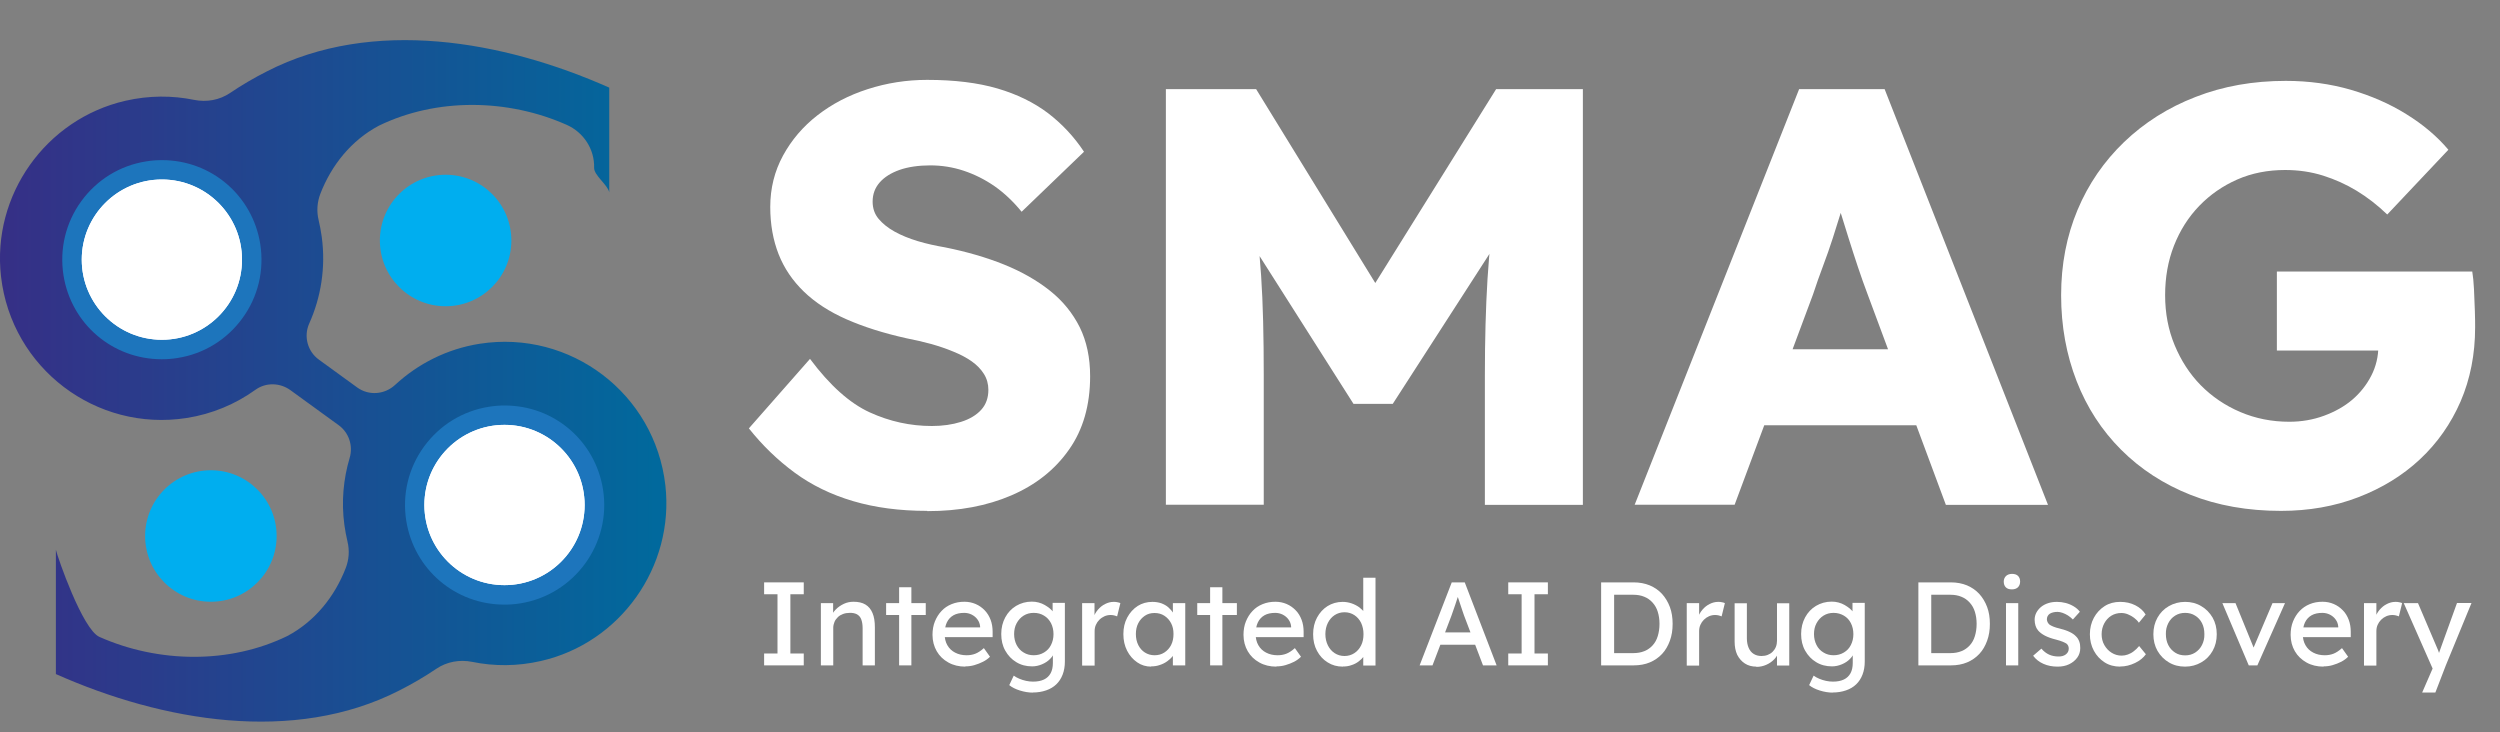 <svg width="140" height="41" viewBox="0 0 140 41" fill="none" xmlns="http://www.w3.org/2000/svg">
<rect x="0" y="0" width="140" height="41" fill="#808080" stroke="none"/>
<g clip-path="url(#clip0_3_3)">
<path d="M42.791 37.261V36.596H43.54V33.278H42.791V32.613H45.01V33.278H44.261V36.596H45.01V37.261H42.791Z" fill="white"/>
<path d="M45.969 37.261V33.775H46.655V34.489L46.536 34.566C46.578 34.412 46.669 34.272 46.795 34.139C46.921 34.006 47.075 33.901 47.25 33.817C47.425 33.733 47.607 33.698 47.796 33.698C48.062 33.698 48.286 33.747 48.461 33.852C48.636 33.957 48.769 34.111 48.86 34.328C48.951 34.538 48.993 34.811 48.993 35.133V37.261H48.307V35.182C48.307 34.979 48.279 34.818 48.23 34.685C48.181 34.552 48.097 34.461 47.985 34.398C47.873 34.342 47.74 34.314 47.572 34.321C47.439 34.321 47.32 34.342 47.208 34.384C47.096 34.426 46.998 34.482 46.921 34.559C46.844 34.636 46.774 34.72 46.732 34.825C46.69 34.93 46.662 35.035 46.662 35.147V37.261H45.976H45.969Z" fill="white"/>
<path d="M49.623 34.44V33.775H51.842V34.44H49.623ZM50.351 37.261V32.886H51.037V37.261H50.351Z" fill="white"/>
<path d="M54.061 37.331C53.704 37.331 53.382 37.254 53.109 37.1C52.829 36.946 52.612 36.736 52.458 36.47C52.304 36.204 52.22 35.896 52.22 35.553C52.22 35.28 52.262 35.028 52.353 34.804C52.444 34.58 52.563 34.384 52.724 34.216C52.878 34.048 53.067 33.922 53.291 33.831C53.515 33.74 53.746 33.698 54.005 33.698C54.229 33.698 54.439 33.74 54.635 33.824C54.831 33.908 54.999 34.027 55.146 34.181C55.293 34.335 55.398 34.51 55.475 34.713C55.552 34.916 55.587 35.147 55.587 35.385V35.679H52.731L52.577 35.133H54.985L54.887 35.245V35.084C54.873 34.937 54.824 34.804 54.74 34.692C54.656 34.573 54.551 34.489 54.418 34.419C54.292 34.356 54.152 34.321 53.998 34.321C53.76 34.321 53.557 34.363 53.396 34.454C53.235 34.545 53.109 34.678 53.025 34.853C52.941 35.028 52.899 35.245 52.899 35.497C52.899 35.742 52.948 35.952 53.053 36.134C53.158 36.316 53.298 36.449 53.487 36.547C53.676 36.645 53.886 36.694 54.131 36.694C54.306 36.694 54.467 36.666 54.614 36.61C54.761 36.554 54.922 36.449 55.097 36.295L55.44 36.778C55.335 36.883 55.202 36.981 55.048 37.058C54.894 37.135 54.733 37.198 54.565 37.247C54.397 37.296 54.229 37.317 54.061 37.317V37.331Z" fill="white"/>
<path d="M57.855 38.787C57.61 38.787 57.358 38.745 57.113 38.668C56.868 38.591 56.672 38.493 56.518 38.367L56.77 37.835C56.861 37.898 56.959 37.961 57.085 38.01C57.204 38.059 57.33 38.101 57.463 38.129C57.596 38.157 57.729 38.171 57.855 38.171C58.1 38.171 58.303 38.129 58.464 38.052C58.625 37.975 58.751 37.856 58.835 37.702C58.919 37.548 58.961 37.352 58.961 37.121V36.449L59.031 36.498C59.01 36.638 58.94 36.764 58.814 36.89C58.695 37.016 58.541 37.121 58.359 37.198C58.177 37.275 57.995 37.317 57.799 37.317C57.47 37.317 57.169 37.24 56.91 37.079C56.651 36.925 56.448 36.708 56.294 36.435C56.14 36.162 56.07 35.854 56.07 35.504C56.07 35.154 56.147 34.846 56.294 34.573C56.441 34.3 56.644 34.083 56.903 33.929C57.162 33.775 57.456 33.691 57.778 33.691C57.911 33.691 58.037 33.705 58.163 33.74C58.289 33.775 58.401 33.817 58.506 33.88C58.611 33.943 58.709 34.006 58.793 34.076C58.877 34.146 58.947 34.223 58.996 34.3C59.052 34.377 59.08 34.454 59.094 34.524L58.947 34.58V33.761H59.633V37.037C59.633 37.317 59.591 37.562 59.507 37.779C59.423 37.996 59.304 38.178 59.15 38.325C58.996 38.472 58.807 38.584 58.583 38.661C58.359 38.738 58.114 38.78 57.834 38.78L57.855 38.787ZM57.883 36.694C58.1 36.694 58.289 36.645 58.464 36.54C58.639 36.435 58.765 36.302 58.856 36.12C58.947 35.938 58.996 35.742 58.996 35.511C58.996 35.28 58.947 35.077 58.856 34.895C58.758 34.713 58.632 34.573 58.464 34.475C58.296 34.37 58.107 34.321 57.89 34.321C57.673 34.321 57.491 34.37 57.323 34.475C57.155 34.58 57.029 34.72 56.931 34.902C56.833 35.084 56.791 35.28 56.791 35.511C56.791 35.742 56.84 35.938 56.931 36.12C57.029 36.302 57.155 36.442 57.323 36.54C57.491 36.645 57.68 36.694 57.89 36.694H57.883Z" fill="white"/>
<path d="M60.599 37.261V33.775H61.292V34.874L61.229 34.608C61.278 34.44 61.362 34.286 61.481 34.146C61.6 34.006 61.733 33.901 61.887 33.824C62.041 33.747 62.195 33.705 62.363 33.705C62.44 33.705 62.51 33.705 62.58 33.726C62.65 33.74 62.706 33.754 62.741 33.775L62.559 34.517C62.503 34.496 62.447 34.475 62.384 34.461C62.321 34.447 62.258 34.44 62.195 34.44C62.076 34.44 61.964 34.461 61.852 34.51C61.747 34.559 61.649 34.622 61.565 34.706C61.481 34.79 61.418 34.881 61.369 34.993C61.32 35.105 61.299 35.217 61.299 35.35V37.275H60.606L60.599 37.261Z" fill="white"/>
<path d="M64.47 37.331C64.183 37.331 63.917 37.254 63.686 37.093C63.448 36.932 63.259 36.715 63.119 36.442C62.979 36.169 62.909 35.861 62.909 35.511C62.909 35.161 62.979 34.853 63.126 34.58C63.273 34.307 63.462 34.097 63.707 33.936C63.952 33.782 64.225 33.705 64.533 33.705C64.715 33.705 64.883 33.733 65.03 33.782C65.177 33.838 65.31 33.908 65.422 34.006C65.534 34.104 65.625 34.209 65.702 34.335C65.772 34.461 65.821 34.594 65.835 34.734L65.681 34.678V33.775H66.374V37.261H65.681V36.428L65.842 36.379C65.814 36.498 65.758 36.617 65.681 36.729C65.597 36.841 65.492 36.939 65.366 37.03C65.24 37.121 65.1 37.191 64.946 37.24C64.792 37.296 64.631 37.317 64.463 37.317L64.47 37.331ZM64.652 36.694C64.862 36.694 65.044 36.645 65.205 36.54C65.366 36.435 65.492 36.295 65.583 36.12C65.674 35.938 65.716 35.735 65.716 35.504C65.716 35.273 65.674 35.077 65.583 34.902C65.492 34.727 65.366 34.587 65.205 34.482C65.044 34.377 64.862 34.328 64.652 34.328C64.442 34.328 64.267 34.377 64.113 34.482C63.959 34.587 63.833 34.72 63.742 34.902C63.651 35.077 63.609 35.28 63.609 35.504C63.609 35.728 63.651 35.938 63.742 36.12C63.833 36.302 63.959 36.442 64.113 36.54C64.267 36.638 64.449 36.694 64.652 36.694Z" fill="white"/>
<path d="M67.046 34.44V33.775H69.265V34.44H67.046ZM67.767 37.261V32.886H68.453V37.261H67.767Z" fill="white"/>
<path d="M71.477 37.331C71.12 37.331 70.798 37.254 70.525 37.1C70.245 36.946 70.028 36.736 69.874 36.47C69.72 36.204 69.636 35.896 69.636 35.553C69.636 35.28 69.678 35.028 69.769 34.804C69.86 34.58 69.979 34.384 70.14 34.216C70.294 34.048 70.483 33.922 70.707 33.831C70.931 33.74 71.162 33.698 71.421 33.698C71.645 33.698 71.855 33.74 72.051 33.824C72.247 33.908 72.415 34.027 72.562 34.181C72.709 34.328 72.814 34.51 72.891 34.713C72.968 34.916 73.003 35.147 73.003 35.385V35.679H70.147L69.993 35.133H72.401L72.303 35.245V35.084C72.289 34.937 72.24 34.804 72.156 34.692C72.072 34.573 71.967 34.489 71.834 34.419C71.708 34.356 71.568 34.321 71.414 34.321C71.176 34.321 70.973 34.363 70.812 34.454C70.651 34.545 70.525 34.678 70.441 34.853C70.357 35.028 70.315 35.245 70.315 35.497C70.315 35.742 70.364 35.952 70.469 36.134C70.574 36.316 70.714 36.449 70.903 36.547C71.092 36.645 71.302 36.694 71.547 36.694C71.722 36.694 71.883 36.666 72.03 36.61C72.177 36.554 72.338 36.449 72.513 36.295L72.856 36.778C72.751 36.883 72.618 36.981 72.471 37.058C72.317 37.135 72.156 37.198 71.988 37.247C71.82 37.296 71.652 37.317 71.484 37.317L71.477 37.331Z" fill="white"/>
<path d="M75.201 37.331C74.879 37.331 74.599 37.254 74.347 37.093C74.095 36.939 73.899 36.722 73.752 36.449C73.605 36.176 73.535 35.868 73.535 35.518C73.535 35.168 73.605 34.86 73.752 34.587C73.899 34.314 74.095 34.097 74.34 33.943C74.585 33.789 74.872 33.705 75.187 33.705C75.362 33.705 75.523 33.733 75.691 33.789C75.852 33.845 75.999 33.922 76.125 34.013C76.251 34.111 76.356 34.216 76.426 34.328C76.496 34.44 76.538 34.552 76.538 34.671L76.342 34.685V32.354H77.028V37.268H76.342V36.435H76.475C76.475 36.54 76.44 36.645 76.37 36.75C76.3 36.855 76.202 36.953 76.09 37.037C75.971 37.128 75.838 37.198 75.684 37.247C75.53 37.303 75.376 37.324 75.215 37.324L75.201 37.331ZM75.292 36.736C75.502 36.736 75.684 36.68 75.845 36.575C76.006 36.47 76.132 36.323 76.223 36.141C76.314 35.959 76.356 35.749 76.356 35.511C76.356 35.273 76.307 35.07 76.223 34.881C76.132 34.699 76.006 34.552 75.845 34.447C75.684 34.342 75.502 34.286 75.292 34.286C75.082 34.286 74.9 34.342 74.739 34.447C74.578 34.552 74.452 34.699 74.361 34.881C74.27 35.063 74.221 35.273 74.221 35.511C74.221 35.749 74.27 35.952 74.361 36.141C74.452 36.323 74.578 36.47 74.739 36.575C74.9 36.68 75.082 36.736 75.292 36.736Z" fill="white"/>
<path d="M79.499 37.261L81.298 32.613H82.026L83.811 37.261H83.048L81.984 34.461C81.984 34.461 81.949 34.356 81.907 34.237C81.872 34.118 81.823 33.985 81.774 33.838C81.725 33.691 81.683 33.558 81.641 33.439C81.599 33.32 81.578 33.236 81.564 33.201H81.718C81.69 33.271 81.662 33.362 81.62 33.481C81.585 33.6 81.543 33.719 81.501 33.845C81.459 33.971 81.417 34.097 81.375 34.209C81.333 34.321 81.305 34.419 81.277 34.489L80.22 37.261H79.492H79.499ZM80.297 36.106L80.563 35.413H82.677L82.985 36.106H80.304H80.297Z" fill="white"/>
<path d="M84.462 37.261V36.596H85.211V33.278H84.462V32.613H86.681V33.278H85.932V36.596H86.681V37.261H84.462Z" fill="white"/>
<path d="M89.663 37.261V32.613H91.483C91.812 32.613 92.113 32.669 92.386 32.781C92.652 32.893 92.883 33.054 93.072 33.257C93.261 33.467 93.408 33.712 93.513 33.992C93.618 34.272 93.667 34.587 93.667 34.937C93.667 35.287 93.618 35.595 93.513 35.882C93.408 36.169 93.268 36.414 93.079 36.617C92.89 36.82 92.659 36.981 92.393 37.093C92.127 37.205 91.819 37.261 91.49 37.261H89.67H89.663ZM90.384 36.645L90.363 36.575H91.455C91.686 36.575 91.896 36.54 92.085 36.463C92.267 36.386 92.421 36.281 92.547 36.141C92.673 36.001 92.771 35.833 92.834 35.623C92.897 35.413 92.932 35.189 92.932 34.937C92.932 34.685 92.897 34.461 92.834 34.258C92.771 34.055 92.673 33.887 92.54 33.74C92.407 33.593 92.253 33.488 92.078 33.418C91.896 33.341 91.686 33.306 91.455 33.306H90.349L90.391 33.243V36.645H90.384Z" fill="white"/>
<path d="M94.458 37.261V33.775H95.151V34.874L95.081 34.608C95.13 34.44 95.214 34.286 95.333 34.146C95.452 34.006 95.585 33.901 95.739 33.824C95.893 33.747 96.047 33.705 96.215 33.705C96.292 33.705 96.362 33.705 96.432 33.726C96.502 33.74 96.558 33.754 96.593 33.775L96.411 34.517C96.355 34.496 96.299 34.475 96.236 34.461C96.173 34.447 96.11 34.44 96.047 34.44C95.928 34.44 95.816 34.461 95.704 34.51C95.592 34.559 95.501 34.622 95.417 34.706C95.333 34.79 95.27 34.881 95.221 34.993C95.172 35.105 95.151 35.217 95.151 35.35V37.275H94.458V37.261Z" fill="white"/>
<path d="M98.357 37.331C98.112 37.331 97.895 37.275 97.713 37.156C97.531 37.037 97.391 36.876 97.286 36.673C97.188 36.463 97.139 36.218 97.139 35.931V33.782H97.825V35.749C97.825 35.952 97.86 36.127 97.923 36.274C97.986 36.421 98.077 36.54 98.203 36.617C98.322 36.694 98.469 36.736 98.644 36.736C98.77 36.736 98.889 36.715 98.994 36.673C99.099 36.631 99.19 36.575 99.267 36.498C99.344 36.421 99.407 36.33 99.449 36.225C99.491 36.12 99.512 36.001 99.512 35.882V33.782H100.198V37.268H99.512V36.54L99.631 36.463C99.575 36.624 99.491 36.778 99.365 36.911C99.239 37.044 99.092 37.149 98.917 37.226C98.742 37.303 98.56 37.345 98.357 37.345V37.331Z" fill="white"/>
<path d="M102.648 38.787C102.403 38.787 102.151 38.745 101.906 38.668C101.661 38.591 101.465 38.493 101.311 38.367L101.563 37.835C101.654 37.898 101.752 37.961 101.878 38.01C101.997 38.059 102.123 38.101 102.256 38.129C102.389 38.157 102.522 38.171 102.648 38.171C102.893 38.171 103.096 38.129 103.257 38.052C103.418 37.975 103.544 37.856 103.628 37.702C103.712 37.548 103.754 37.352 103.754 37.121V36.449L103.824 36.498C103.803 36.638 103.733 36.764 103.607 36.89C103.488 37.016 103.334 37.121 103.152 37.198C102.97 37.275 102.781 37.317 102.592 37.317C102.263 37.317 101.962 37.24 101.703 37.079C101.444 36.925 101.241 36.708 101.087 36.435C100.933 36.162 100.863 35.854 100.863 35.504C100.863 35.154 100.94 34.846 101.087 34.573C101.234 34.3 101.437 34.083 101.696 33.929C101.955 33.775 102.249 33.691 102.571 33.691C102.704 33.691 102.83 33.705 102.956 33.74C103.082 33.775 103.194 33.817 103.299 33.88C103.404 33.943 103.502 34.006 103.586 34.076C103.67 34.146 103.74 34.223 103.789 34.3C103.845 34.377 103.873 34.454 103.887 34.524L103.74 34.58V33.761H104.426V37.037C104.426 37.317 104.384 37.562 104.3 37.779C104.216 37.996 104.097 38.178 103.943 38.325C103.789 38.472 103.6 38.584 103.376 38.661C103.152 38.738 102.907 38.78 102.627 38.78L102.648 38.787ZM102.676 36.694C102.893 36.694 103.082 36.645 103.257 36.54C103.432 36.435 103.558 36.302 103.649 36.12C103.74 35.938 103.789 35.742 103.789 35.511C103.789 35.28 103.74 35.077 103.649 34.895C103.558 34.713 103.425 34.573 103.257 34.475C103.089 34.377 102.9 34.321 102.683 34.321C102.466 34.321 102.284 34.37 102.116 34.475C101.948 34.58 101.822 34.72 101.724 34.902C101.626 35.084 101.584 35.28 101.584 35.511C101.584 35.742 101.633 35.938 101.724 36.12C101.815 36.302 101.948 36.442 102.116 36.54C102.284 36.645 102.473 36.694 102.683 36.694H102.676Z" fill="white"/>
<path d="M107.429 37.261V32.613H109.249C109.578 32.613 109.879 32.669 110.152 32.781C110.418 32.893 110.649 33.054 110.838 33.257C111.027 33.467 111.174 33.712 111.279 33.992C111.384 34.272 111.433 34.587 111.433 34.937C111.433 35.287 111.384 35.595 111.279 35.882C111.174 36.169 111.034 36.414 110.845 36.617C110.656 36.82 110.425 36.981 110.159 37.093C109.893 37.205 109.585 37.261 109.256 37.261H107.436H107.429ZM108.143 36.645L108.122 36.575H109.214C109.445 36.575 109.655 36.54 109.844 36.463C110.026 36.386 110.18 36.281 110.306 36.141C110.432 36.001 110.53 35.833 110.593 35.623C110.656 35.413 110.691 35.189 110.691 34.937C110.691 34.685 110.656 34.461 110.593 34.258C110.53 34.055 110.432 33.887 110.299 33.74C110.166 33.593 110.012 33.488 109.837 33.418C109.655 33.341 109.445 33.306 109.214 33.306H108.108L108.15 33.243V36.645H108.143Z" fill="white"/>
<path d="M112.665 33.005C112.518 33.005 112.406 32.97 112.329 32.893C112.252 32.816 112.21 32.711 112.21 32.571C112.21 32.445 112.252 32.34 112.336 32.256C112.42 32.179 112.532 32.137 112.672 32.137C112.812 32.137 112.931 32.172 113.008 32.249C113.085 32.326 113.127 32.431 113.127 32.571C113.127 32.697 113.085 32.802 113.008 32.886C112.924 32.963 112.812 33.005 112.672 33.005H112.665ZM112.336 37.261V33.775H113.022V37.261H112.336Z" fill="white"/>
<path d="M115.227 37.331C114.933 37.331 114.674 37.282 114.436 37.177C114.198 37.072 114.009 36.925 113.855 36.722L114.317 36.323C114.45 36.477 114.597 36.589 114.751 36.659C114.905 36.729 115.087 36.764 115.283 36.764C115.36 36.764 115.437 36.757 115.507 36.736C115.577 36.715 115.633 36.687 115.689 36.645C115.738 36.603 115.78 36.561 115.808 36.505C115.836 36.449 115.85 36.386 115.85 36.323C115.85 36.204 115.808 36.113 115.724 36.043C115.682 36.015 115.612 35.98 115.514 35.938C115.416 35.896 115.297 35.861 115.143 35.819C114.884 35.756 114.674 35.679 114.513 35.595C114.352 35.511 114.226 35.413 114.135 35.308C114.065 35.224 114.016 35.133 113.988 35.035C113.96 34.937 113.939 34.825 113.939 34.706C113.939 34.559 113.974 34.426 114.037 34.307C114.1 34.188 114.191 34.076 114.303 33.985C114.415 33.894 114.548 33.824 114.702 33.775C114.856 33.726 115.017 33.705 115.192 33.705C115.353 33.705 115.521 33.726 115.682 33.768C115.843 33.81 115.99 33.873 116.13 33.957C116.27 34.041 116.382 34.139 116.473 34.258L116.081 34.692C115.997 34.608 115.906 34.531 115.808 34.468C115.71 34.405 115.605 34.356 115.507 34.321C115.402 34.286 115.311 34.265 115.227 34.265C115.136 34.265 115.052 34.272 114.975 34.293C114.898 34.314 114.835 34.335 114.786 34.37C114.737 34.405 114.695 34.447 114.667 34.503C114.639 34.559 114.625 34.615 114.625 34.685C114.625 34.741 114.646 34.797 114.667 34.846C114.695 34.895 114.723 34.937 114.772 34.979C114.821 35.014 114.891 35.049 114.989 35.091C115.087 35.133 115.213 35.168 115.36 35.203C115.584 35.259 115.766 35.322 115.906 35.392C116.053 35.462 116.165 35.539 116.249 35.63C116.34 35.714 116.396 35.812 116.438 35.924C116.48 36.036 116.494 36.155 116.494 36.295C116.494 36.491 116.438 36.673 116.326 36.827C116.214 36.981 116.06 37.107 115.871 37.198C115.682 37.289 115.465 37.331 115.234 37.331H115.227Z" fill="white"/>
<path d="M118.727 37.331C118.405 37.331 118.111 37.254 117.859 37.093C117.607 36.932 117.404 36.715 117.257 36.442C117.11 36.169 117.033 35.861 117.033 35.518C117.033 35.175 117.11 34.867 117.257 34.594C117.404 34.321 117.607 34.104 117.859 33.943C118.111 33.782 118.405 33.705 118.727 33.705C119.049 33.705 119.322 33.768 119.574 33.894C119.826 34.02 120.022 34.195 120.155 34.412L119.777 34.874C119.707 34.769 119.616 34.678 119.504 34.594C119.392 34.51 119.273 34.447 119.154 34.398C119.035 34.349 118.909 34.328 118.797 34.328C118.587 34.328 118.398 34.377 118.23 34.482C118.062 34.587 117.936 34.727 117.838 34.909C117.74 35.091 117.691 35.294 117.691 35.518C117.691 35.742 117.74 35.945 117.845 36.127C117.95 36.309 118.083 36.449 118.251 36.554C118.419 36.659 118.608 36.715 118.811 36.715C118.93 36.715 119.049 36.694 119.161 36.652C119.273 36.61 119.385 36.554 119.49 36.47C119.595 36.393 119.693 36.295 119.791 36.176L120.169 36.638C120.029 36.834 119.826 37.002 119.56 37.128C119.294 37.254 119.021 37.324 118.741 37.324L118.727 37.331Z" fill="white"/>
<path d="M122.367 37.331C122.024 37.331 121.723 37.254 121.457 37.093C121.191 36.939 120.981 36.722 120.82 36.449C120.666 36.176 120.589 35.868 120.589 35.518C120.589 35.168 120.666 34.86 120.82 34.587C120.974 34.314 121.184 34.097 121.457 33.943C121.723 33.789 122.031 33.705 122.367 33.705C122.703 33.705 123.004 33.782 123.27 33.943C123.536 34.097 123.746 34.314 123.907 34.587C124.061 34.86 124.138 35.168 124.138 35.518C124.138 35.868 124.061 36.176 123.907 36.449C123.753 36.722 123.543 36.939 123.27 37.093C123.004 37.247 122.703 37.331 122.367 37.331ZM122.367 36.701C122.577 36.701 122.759 36.652 122.927 36.547C123.088 36.442 123.221 36.302 123.312 36.12C123.403 35.938 123.452 35.742 123.445 35.511C123.445 35.28 123.403 35.077 123.312 34.895C123.221 34.713 123.088 34.573 122.927 34.475C122.766 34.37 122.577 34.321 122.367 34.321C122.157 34.321 121.975 34.37 121.807 34.475C121.639 34.58 121.513 34.72 121.422 34.902C121.331 35.084 121.282 35.28 121.289 35.511C121.289 35.735 121.331 35.938 121.422 36.12C121.513 36.302 121.646 36.442 121.807 36.547C121.968 36.652 122.157 36.701 122.367 36.701Z" fill="white"/>
<path d="M125.93 37.261L124.453 33.775H125.188L126.252 36.386L126.126 36.442L127.26 33.775H127.96L126.413 37.261H125.923H125.93Z" fill="white"/>
<path d="M130.116 37.331C129.759 37.331 129.437 37.254 129.164 37.1C128.891 36.946 128.667 36.736 128.513 36.47C128.359 36.204 128.275 35.896 128.275 35.553C128.275 35.28 128.317 35.028 128.408 34.804C128.499 34.58 128.618 34.384 128.779 34.216C128.94 34.048 129.122 33.922 129.346 33.831C129.563 33.74 129.801 33.698 130.06 33.698C130.284 33.698 130.494 33.74 130.69 33.824C130.886 33.908 131.054 34.027 131.201 34.181C131.348 34.328 131.453 34.51 131.53 34.713C131.607 34.916 131.642 35.147 131.642 35.385V35.679H128.786L128.632 35.133H131.04L130.942 35.245V35.084C130.928 34.937 130.879 34.804 130.795 34.692C130.711 34.573 130.606 34.489 130.473 34.419C130.347 34.356 130.207 34.321 130.053 34.321C129.815 34.321 129.612 34.363 129.451 34.454C129.29 34.545 129.164 34.678 129.08 34.853C128.996 35.028 128.954 35.245 128.954 35.497C128.954 35.742 129.003 35.952 129.108 36.134C129.213 36.316 129.353 36.449 129.542 36.547C129.731 36.645 129.941 36.694 130.186 36.694C130.361 36.694 130.522 36.666 130.669 36.61C130.816 36.554 130.977 36.449 131.152 36.295L131.495 36.778C131.39 36.883 131.257 36.981 131.11 37.058C130.956 37.135 130.795 37.198 130.627 37.247C130.459 37.296 130.291 37.317 130.123 37.317L130.116 37.331Z" fill="white"/>
<path d="M132.384 37.261V33.775H133.077V34.874L133.007 34.608C133.056 34.44 133.14 34.286 133.259 34.146C133.378 34.006 133.511 33.901 133.665 33.824C133.819 33.747 133.973 33.705 134.141 33.705C134.218 33.705 134.288 33.705 134.358 33.726C134.428 33.74 134.484 33.754 134.519 33.775L134.337 34.517C134.281 34.496 134.225 34.475 134.162 34.461C134.099 34.447 134.036 34.44 133.973 34.44C133.854 34.44 133.742 34.461 133.63 34.51C133.518 34.559 133.427 34.622 133.343 34.706C133.259 34.79 133.196 34.881 133.147 34.993C133.098 35.105 133.077 35.217 133.077 35.35V37.275H132.384V37.261Z" fill="white"/>
<path d="M135.639 38.787L136.346 37.163V37.709L134.61 33.775H135.408L136.5 36.337C136.521 36.379 136.549 36.449 136.577 36.54C136.605 36.631 136.633 36.722 136.654 36.806L136.479 36.848C136.514 36.757 136.549 36.659 136.584 36.568C136.619 36.477 136.647 36.379 136.682 36.288L137.592 33.768H138.404L136.969 37.254L136.381 38.78H135.646L135.639 38.787Z" fill="white"/>
<path d="M51.919 28.609C50.386 28.609 49.007 28.427 47.775 28.063C46.543 27.699 45.451 27.167 44.499 26.467C43.547 25.767 42.693 24.941 41.937 23.989L45.36 20.097C46.466 21.581 47.586 22.582 48.706 23.093C49.826 23.604 50.981 23.856 52.185 23.856C52.78 23.856 53.326 23.779 53.816 23.625C54.306 23.471 54.684 23.24 54.95 22.946C55.216 22.652 55.349 22.274 55.349 21.833C55.349 21.504 55.265 21.203 55.097 20.937C54.929 20.671 54.705 20.44 54.418 20.237C54.131 20.034 53.788 19.852 53.389 19.691C52.99 19.523 52.57 19.383 52.122 19.257C51.681 19.138 51.226 19.033 50.757 18.942C49.469 18.655 48.349 18.298 47.397 17.878C46.445 17.458 45.647 16.94 45.017 16.331C44.387 15.722 43.911 15.022 43.603 14.238C43.295 13.454 43.134 12.572 43.134 11.592C43.134 10.549 43.372 9.59 43.848 8.715C44.324 7.84 44.968 7.084 45.78 6.454C46.592 5.824 47.523 5.334 48.594 4.991C49.658 4.648 50.764 4.473 51.919 4.473C53.452 4.473 54.761 4.634 55.86 4.956C56.959 5.278 57.897 5.74 58.688 6.335C59.472 6.937 60.144 7.651 60.704 8.498L57.211 11.858C56.742 11.284 56.238 10.808 55.699 10.43C55.153 10.052 54.579 9.765 53.97 9.562C53.361 9.359 52.731 9.261 52.094 9.261C51.457 9.261 50.855 9.345 50.379 9.513C49.903 9.681 49.532 9.912 49.266 10.213C49 10.514 48.867 10.871 48.867 11.291C48.867 11.669 48.979 11.991 49.203 12.257C49.427 12.523 49.721 12.761 50.099 12.971C50.477 13.181 50.911 13.356 51.394 13.503C51.884 13.65 52.395 13.762 52.927 13.853C54.145 14.098 55.251 14.42 56.238 14.819C57.225 15.218 58.079 15.708 58.8 16.282C59.521 16.856 60.074 17.542 60.466 18.326C60.851 19.11 61.047 20.027 61.047 21.07C61.047 22.687 60.655 24.059 59.864 25.179C59.08 26.299 58.002 27.153 56.637 27.741C55.272 28.329 53.704 28.623 51.933 28.623L51.919 28.609Z" fill="white"/>
<path d="M65.289 28.273V4.991H70.343L78.827 18.795L75.201 18.76L83.783 4.991H88.641V28.273H83.153V21.021C83.153 19.026 83.202 17.227 83.3 15.631C83.398 14.035 83.573 12.453 83.818 10.878L84.448 12.607L77.994 22.617H75.796L69.475 12.67L70.105 10.871C70.35 12.355 70.518 13.881 70.623 15.442C70.728 17.003 70.77 18.865 70.77 21.014V28.266H65.282L65.289 28.273Z" fill="white"/>
<path d="M91.539 28.273L100.751 4.991H105.539L114.688 28.273H108.969L104.58 16.464C104.405 15.995 104.223 15.498 104.048 14.966C103.873 14.434 103.691 13.888 103.516 13.321C103.341 12.754 103.166 12.201 102.998 11.655C102.83 11.109 102.69 10.605 102.585 10.143L103.586 10.108C103.453 10.661 103.306 11.207 103.138 11.739C102.97 12.271 102.809 12.796 102.641 13.321C102.473 13.839 102.291 14.364 102.095 14.882C101.899 15.4 101.71 15.939 101.528 16.492L97.139 28.266H91.553L91.539 28.273ZM95.928 23.814L97.692 19.558H108.402L110.131 23.814H95.928Z" fill="white"/>
<path d="M127.729 28.609C125.867 28.609 124.18 28.308 122.675 27.713C121.17 27.118 119.868 26.271 118.783 25.186C117.698 24.101 116.865 22.82 116.291 21.343C115.717 19.866 115.423 18.263 115.423 16.534C115.423 14.805 115.731 13.216 116.34 11.76C116.949 10.304 117.824 9.037 118.951 7.952C120.085 6.867 121.415 6.02 122.962 5.425C124.502 4.823 126.182 4.529 128.002 4.529C129.29 4.529 130.501 4.697 131.642 5.026C132.783 5.362 133.819 5.81 134.75 6.391C135.681 6.965 136.472 7.63 137.109 8.386L133.686 12.012C133.133 11.48 132.559 11.039 131.971 10.682C131.383 10.325 130.76 10.045 130.095 9.835C129.43 9.625 128.723 9.52 127.967 9.52C126.994 9.52 126.098 9.695 125.286 10.052C124.474 10.409 123.767 10.899 123.158 11.529C122.549 12.159 122.08 12.901 121.744 13.755C121.408 14.609 121.247 15.533 121.247 16.534C121.247 17.535 121.422 18.466 121.779 19.327C122.136 20.188 122.619 20.937 123.242 21.574C123.865 22.204 124.6 22.708 125.454 23.072C126.308 23.436 127.225 23.618 128.198 23.618C128.884 23.618 129.535 23.506 130.144 23.282C130.753 23.058 131.278 22.764 131.726 22.386C132.167 22.008 132.524 21.56 132.79 21.042C133.056 20.524 133.189 19.964 133.189 19.362V18.494L133.924 19.628H127.505V15.204H138.446C138.488 15.449 138.523 15.778 138.544 16.205C138.565 16.625 138.579 17.038 138.593 17.437C138.607 17.836 138.607 18.137 138.607 18.333C138.607 19.838 138.334 21.224 137.795 22.477C137.249 23.73 136.493 24.808 135.52 25.718C134.547 26.628 133.392 27.335 132.062 27.846C130.732 28.357 129.29 28.609 127.736 28.609H127.729Z" fill="white"/>
<path d="M3.136 37.751C9.093 40.397 16.457 41.685 22.358 38.668C23.079 38.304 23.772 37.898 24.437 37.45C25.025 37.051 25.753 36.925 26.446 37.065C27.671 37.317 28.973 37.317 30.289 37.016C34.748 36.001 37.772 31.724 37.261 27.181C36.673 22.029 31.934 18.459 26.866 19.25C25.032 19.537 23.408 20.37 22.127 21.553C21.539 22.099 20.657 22.169 20.006 21.7L17.857 20.139C17.227 19.684 16.996 18.844 17.311 18.13C17.976 16.646 18.249 14.98 18.018 13.265C17.976 12.943 17.913 12.635 17.843 12.327C17.724 11.837 17.759 11.319 17.941 10.85C18.557 9.254 19.67 7.861 21.21 7.042C24.444 5.467 28.434 5.523 31.738 6.993C32.683 7.413 33.299 8.358 33.271 9.394C33.257 9.814 34.02 10.339 34.118 10.766V4.907C28.161 2.261 20.853 0.973 14.959 3.99C14.238 4.354 13.545 4.76 12.88 5.208C12.292 5.607 11.564 5.733 10.871 5.593C9.646 5.341 8.344 5.341 7.028 5.642C2.562 6.664 -0.462 10.934 0.056 15.477C0.644 20.629 5.383 24.199 10.451 23.408C11.886 23.184 13.195 22.624 14.308 21.826C14.889 21.406 15.68 21.427 16.261 21.847L18.97 23.814C19.544 24.234 19.782 24.969 19.579 25.648C19.229 26.831 19.11 28.098 19.285 29.393C19.327 29.715 19.39 30.023 19.46 30.331C19.579 30.821 19.544 31.339 19.362 31.808C18.746 33.404 17.633 34.797 16.093 35.616C12.859 37.191 8.869 37.135 5.565 35.665C4.62 35.245 3.227 31.213 3.129 30.786V37.751H3.136Z" fill="url(#paint0_linear_3_3)"/>
<path d="M9.065 19.026C11.543 19.026 13.552 17.017 13.552 14.539C13.552 12.061 11.543 10.052 9.065 10.052C6.587 10.052 4.578 12.061 4.578 14.539C4.578 17.017 6.587 19.026 9.065 19.026Z" fill="white"/>
<path d="M28.252 32.767C30.73 32.767 32.739 30.758 32.739 28.28C32.739 25.802 30.73 23.793 28.252 23.793C25.774 23.793 23.765 25.802 23.765 28.28C23.765 30.758 25.774 32.767 28.252 32.767Z" fill="white"/>
<path d="M9.058 20.118C6.307 20.118 3.99 18.144 3.556 15.421C3.325 13.951 3.675 12.474 4.55 11.27C5.425 10.066 6.713 9.268 8.19 9.037C8.484 8.988 8.778 8.967 9.072 8.967C11.823 8.967 14.14 10.941 14.574 13.664C14.805 15.134 14.455 16.611 13.58 17.815C12.705 19.019 11.417 19.817 9.94 20.048C9.646 20.097 9.352 20.118 9.058 20.118Z" fill="#1D75BC"/>
<path d="M9.065 19.026C11.543 19.026 13.552 17.017 13.552 14.539C13.552 12.061 11.543 10.052 9.065 10.052C6.587 10.052 4.578 12.061 4.578 14.539C4.578 17.017 6.587 19.026 9.065 19.026Z" fill="white"/>
<path d="M9.065 19.026C11.543 19.026 13.552 17.017 13.552 14.539C13.552 12.061 11.543 10.052 9.065 10.052C6.587 10.052 4.578 12.061 4.578 14.539C4.578 17.017 6.587 19.026 9.065 19.026Z" fill="white"/>
<path d="M28.252 33.859C25.494 33.859 23.184 31.885 22.75 29.162C22.519 27.692 22.869 26.215 23.744 25.011C24.619 23.807 25.914 23.009 27.384 22.778C27.678 22.729 27.972 22.708 28.266 22.708C31.024 22.708 33.334 24.682 33.768 27.405C34.251 30.443 32.172 33.306 29.134 33.789C28.84 33.838 28.546 33.859 28.252 33.859Z" fill="#1D75BC"/>
<path d="M28.252 32.767C30.73 32.767 32.739 30.758 32.739 28.28C32.739 25.802 30.73 23.793 28.252 23.793C25.774 23.793 23.765 25.802 23.765 28.28C23.765 30.758 25.774 32.767 28.252 32.767Z" fill="white"/>
<path d="M28.252 32.767C30.73 32.767 32.739 30.758 32.739 28.28C32.739 25.802 30.73 23.793 28.252 23.793C25.774 23.793 23.765 25.802 23.765 28.28C23.765 30.758 25.774 32.767 28.252 32.767Z" fill="white"/>
<path d="M11.809 33.698C13.842 33.698 15.491 32.05 15.491 30.016C15.491 27.983 13.842 26.334 11.809 26.334C9.776 26.334 8.127 27.983 8.127 30.016C8.127 32.05 9.776 33.698 11.809 33.698Z" fill="#00AEEF"/>
<path d="M24.955 17.15C26.988 17.15 28.637 15.502 28.637 13.468C28.637 11.434 26.988 9.786 24.955 9.786C22.922 9.786 21.273 11.434 21.273 13.468C21.273 15.502 22.922 17.15 24.955 17.15Z" fill="#00AEEF"/>
</g>
<defs>
<linearGradient id="paint0_linear_3_3" x1="1.96992e-06" y1="21.329" x2="37.317" y2="21.329" gradientUnits="userSpaceOnUse">
<stop stop-color="#362F86"/>
<stop offset="1" stop-color="#006A9D"/>
</linearGradient>
<clipPath id="clip0_3_3">
<rect width="140" height="40.418" fill="white"/>
</clipPath>
</defs>
</svg>
